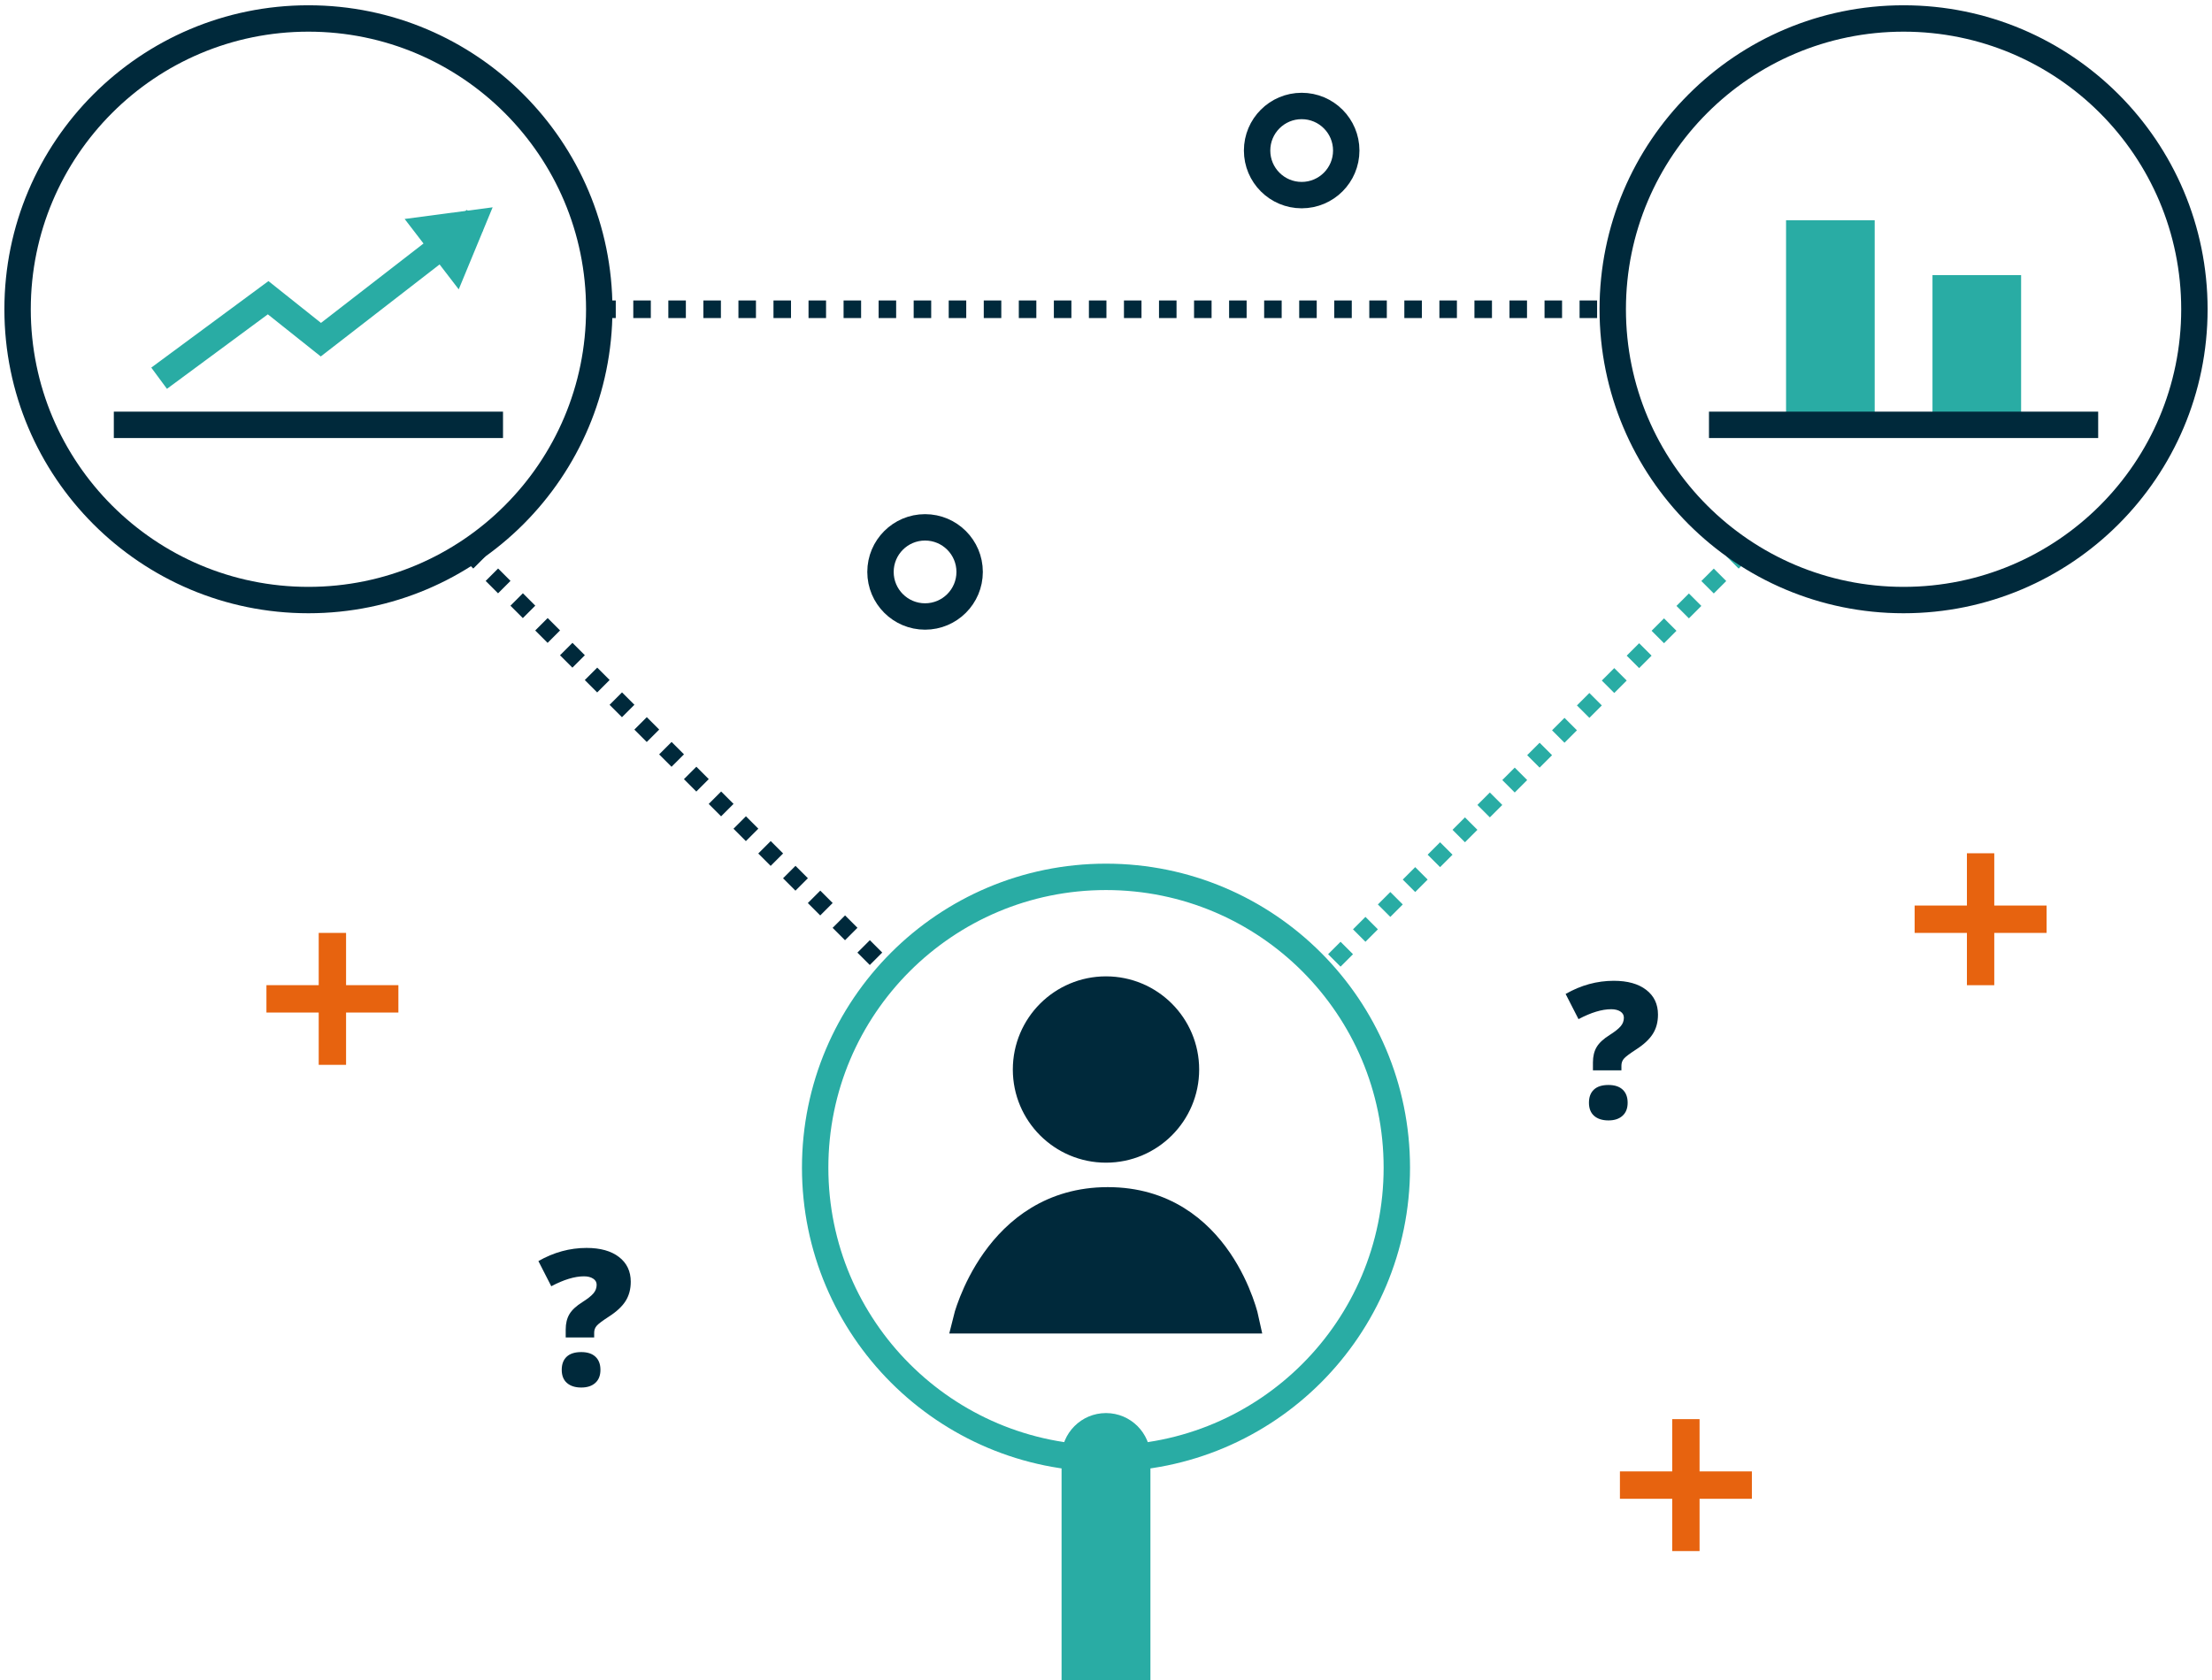<?xml version="1.0" encoding="utf-8"?>
<!-- Generator: Adobe Illustrator 16.0.3, SVG Export Plug-In . SVG Version: 6.00 Build 0)  -->
<!DOCTYPE svg PUBLIC "-//W3C//DTD SVG 1.1//EN" "http://www.w3.org/Graphics/SVG/1.1/DTD/svg11.dtd">
<svg version="1.1" id="Layer_1" xmlns="http://www.w3.org/2000/svg" xmlns:xlink="http://www.w3.org/1999/xlink" x="0px" y="0px"
	 width="251.445px" height="191.043px" viewBox="0 0 251.445 191.043" enable-background="new 0 0 251.445 191.043"
	 xml:space="preserve">
<line fill="none" stroke="#29ACA4" stroke-width="10.1" stroke-miterlimit="10" x1="125.722" y1="166.507" x2="125.722" y2="191.293"/>
<circle fill="none" stroke="#29ACA4" stroke-width="3" stroke-miterlimit="10" cx="125.722" cy="132.749" r="33.06"/>
<path fill="#00293B" stroke="#00293B" stroke-width="3" stroke-miterlimit="10" d="M109.813,150.105c0,0,3.305-13.641,16.116-13.641
	c12.809,0,15.701,13.641,15.701,13.641H109.813z"/>
<circle fill="#00293B" stroke="#00293B" stroke-width="3" stroke-miterlimit="10" cx="125.722" cy="121.592" r="9.091"/>
<line fill="none" stroke="#00293B" stroke-width="2" stroke-miterlimit="10" stroke-dasharray="1.992,1.992" x1="68.004" y1="35.16" x2="183.441" y2="35.16"/>
<g>
	<rect x="30.287" y="112.002" fill="#E7630F" width="15" height="3.113"/>
	<rect x="36.229" y="106.061" fill="#E7630F" width="3.11" height="15"/>
</g>
<line fill="none" stroke="#00293B" stroke-width="2" stroke-miterlimit="10" stroke-dasharray="1.992,1.992" x1="53.097" y1="62.521" x2="100.347" y2="109.771"/>
<line fill="none" stroke="#29ACA4" stroke-width="2" stroke-miterlimit="10" stroke-dasharray="2,2" x1="198.347" y1="62.521" x2="151.097" y2="109.771"/>
<circle fill="none" stroke="#00293B" stroke-width="3" stroke-miterlimit="10" cx="35.059" cy="35.16" r="33.06"/>
<circle fill="none" stroke="#00293B" stroke-width="3" stroke-miterlimit="10" cx="216.385" cy="35.16" r="33.06"/>
<g>
	<rect x="184.142" y="167.283" fill="#E7630F" width="15" height="3.113"/>
	<rect x="190.086" y="161.34" fill="#E7630F" width="3.109" height="15"/>
</g>
<g>
	<rect x="217.642" y="102.95" fill="#E7630F" width="15" height="3.112"/>
	<rect x="223.586" y="97.007" fill="#E7630F" width="3.109" height="15"/>
</g>
<g>
	<line fill="none" stroke="#00293B" stroke-width="3" stroke-miterlimit="10" x1="57.179" y1="48.3" x2="12.939" y2="48.3"/>
	<polyline fill="none" stroke="#29ACA4" stroke-width="3" stroke-miterlimit="10" points="18.087,42.999 30.48,33.846 
		36.474,38.619 54.005,25.04 	"/>
	<polygon fill="#29ACA4" points="45.997,24.893 56,23.57 52.145,32.896 	"/>
</g>
<rect x="203.027" y="25.043" fill="#29ACA4" width="10.074" height="22.335"/>
<rect x="219.672" y="31.276" fill="#29ACA4" width="10.074" height="16.103"/>
<line fill="none" stroke="#00293B" stroke-width="3" stroke-miterlimit="10" x1="238.506" y1="48.3" x2="194.265" y2="48.3"/>
<circle fill="none" stroke="#00293B" stroke-width="3" stroke-miterlimit="10" cx="147.965" cy="17.115" r="5.067"/>
<g>
	<path fill="#00293B" d="M64.306,152.053v-0.904c0-0.688,0.141-1.27,0.421-1.741c0.278-0.474,0.777-0.937,1.495-1.386
		c0.567-0.357,0.978-0.682,1.227-0.97s0.374-0.618,0.374-0.989c0-0.295-0.133-0.526-0.4-0.698c-0.267-0.173-0.613-0.261-1.042-0.261
		c-1.06,0-2.299,0.377-3.716,1.129l-1.464-2.863c1.748-0.997,3.573-1.495,5.475-1.495c1.565,0,2.793,0.343,3.687,1.032
		c0.892,0.688,1.337,1.624,1.337,2.811c0,0.85-0.199,1.585-0.595,2.206c-0.396,0.62-1.03,1.208-1.9,1.765
		c-0.737,0.479-1.199,0.826-1.385,1.047c-0.188,0.223-0.279,0.482-0.279,0.785v0.535L64.306,152.053L64.306,152.053z
		 M63.854,155.738c0-0.646,0.188-1.146,0.563-1.495c0.375-0.351,0.93-0.526,1.658-0.526c0.702,0,1.24,0.178,1.616,0.532
		c0.375,0.354,0.563,0.851,0.563,1.489c0,0.638-0.193,1.133-0.584,1.484c-0.389,0.352-0.921,0.524-1.595,0.524
		c-0.695,0-1.239-0.174-1.632-0.521C64.051,156.881,63.854,156.384,63.854,155.738z"/>
</g>
<g>
	<path fill="#00293B" d="M181.074,121.686v-0.904c0-0.688,0.141-1.271,0.422-1.742c0.28-0.475,0.778-0.936,1.494-1.384
		c0.568-0.359,0.978-0.683,1.227-0.972c0.25-0.287,0.374-0.617,0.374-0.987c0-0.296-0.134-0.528-0.397-0.7
		c-0.27-0.172-0.615-0.259-1.043-0.259c-1.063,0-2.299,0.376-3.717,1.128L177.969,113c1.747-0.997,3.572-1.495,5.477-1.495
		c1.563,0,2.793,0.343,3.685,1.032c0.894,0.688,1.337,1.624,1.337,2.811c0,0.851-0.196,1.586-0.595,2.206
		c-0.396,0.62-1.03,1.208-1.897,1.763c-0.738,0.479-1.199,0.828-1.388,1.049c-0.186,0.223-0.276,0.482-0.276,0.783v0.537H181.074
		L181.074,121.686z M180.621,125.37c0-0.646,0.188-1.146,0.564-1.495c0.375-0.352,0.928-0.525,1.656-0.525
		c0.701,0,1.24,0.176,1.615,0.531c0.376,0.354,0.563,0.85,0.563,1.489c0,0.639-0.194,1.133-0.585,1.483
		c-0.391,0.353-0.92,0.525-1.596,0.525c-0.693,0-1.237-0.174-1.633-0.521C180.818,126.513,180.621,126.016,180.621,125.37z"/>
</g>
<circle fill="none" stroke="#00293B" stroke-width="3" stroke-miterlimit="10" cx="105.155" cy="65.021" r="5.067"/>
<circle fill="#29ACA4" cx="125.722" cy="165.717" r="5.067"/>
</svg>

